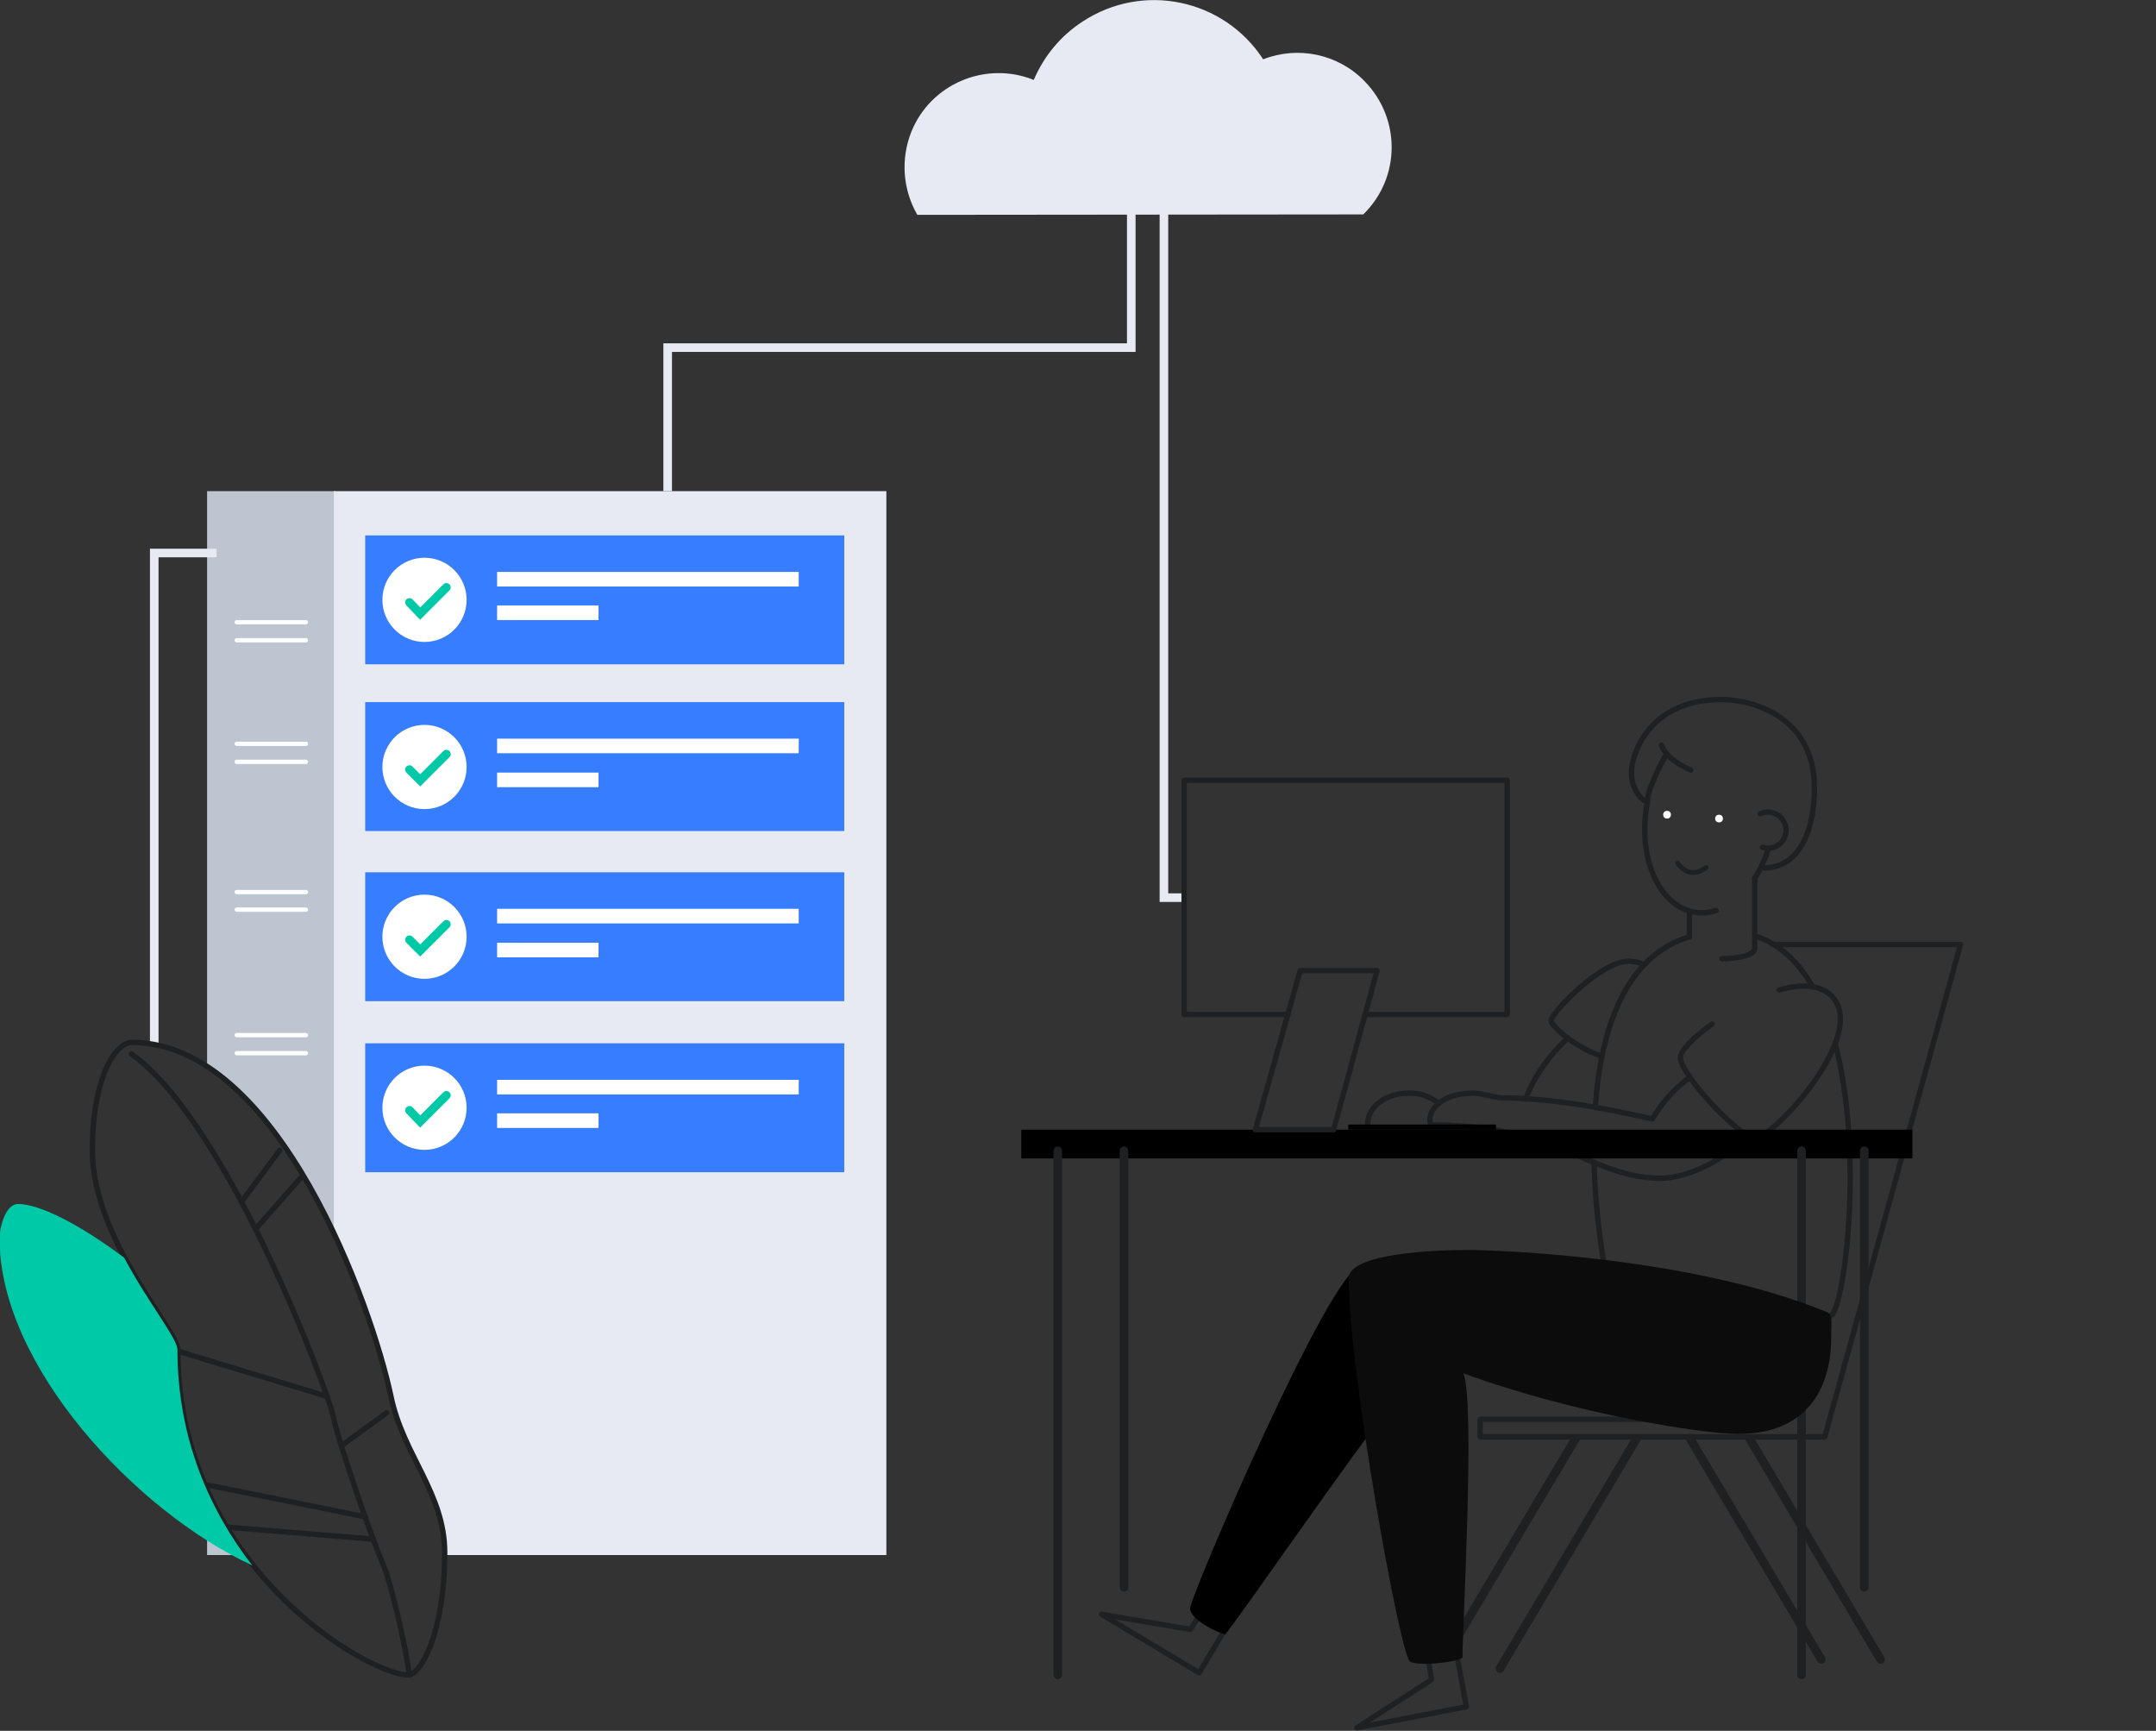 <?xml version="1.0" encoding="utf-8"?>
<!-- Generator: Adobe Illustrator 24.1.0, SVG Export Plug-In . SVG Version: 6.00 Build 0)  -->
<svg version="1.1" id="Layer_1" xmlns="http://www.w3.org/2000/svg" xmlns:xlink="http://www.w3.org/1999/xlink" x="0px" y="0px"
	 viewBox="0 0 501.8 402.8" style="enable-background:new 0 0 501.8 402.8;" xml:space="preserve">
<rect x="0" y="0" width="501.8" height="402.8" fill="#333333" stroke="none"/>
<style type="text/css">
	.st0{fill:#BDC5D1;}
	.st1{fill:#E7EAF3;}
	.st2{fill:none;stroke:#E7EAF3;stroke-width:2;stroke-miterlimit:10;}
	.st3{fill:none;stroke:#1E2022;stroke-width:2;stroke-linecap:round;stroke-linejoin:round;}
	.st4{fill:none;stroke:#1E2022;stroke-width:1.25;stroke-linecap:round;stroke-linejoin:round;}
	.st5{fill:none;stroke:#FFFFFF;stroke-width:2;stroke-linecap:round;stroke-linejoin:round;}
	.st6{fill:none;stroke:#FFFFFF;stroke-linecap:round;stroke-linejoin:round;}
	.st7{opacity:5.000000e-02;fill:#FFFFFF;enable-background:new    ;}
	.st8{fill:#00C9A7;}
	.st9{fill:#FFFFFF;}
	.st10{fill:none;stroke:#1E2022;stroke-width:1.119;stroke-linecap:round;stroke-linejoin:round;}
	.st11{fill:#377DFF;}
	.st12{fill:none;stroke:#00C9A7;stroke-width:2;stroke-linecap:round;stroke-miterlimit:10;}
</style>
<path class="st0" d="M78.1,288V114.3H48.2v134C60.7,256.4,70.8,272.2,78.1,288z"/>
<path class="st0" d="M48.2,346.7v15.2h8.9C53.6,357.1,50.6,352,48.2,346.7z"/>
<path class="st1" d="M77.7,114.3v173c6.9,14.7,11.4,29.4,13.2,37.7c2.9,13.6,12.5,22.5,12.5,36.3c0,0.2,0,0.4,0,0.6h102.9V114.3
	H77.7z"/>
<polyline class="st2" points="50.4,128.7 35.9,128.7 35.9,243.1 "/>
<polyline class="st2" points="270.9,47.2 270.9,208.9 275.6,208.9 "/>
<line class="st3" x1="423.9" y1="386.2" x2="393.3" y2="334.7"/>
<line class="st3" x1="437.7" y1="386.2" x2="407.2" y2="334.8"/>
<line class="st3" x1="338.5" y1="382.2" x2="366.7" y2="334.8"/>
<path class="st4" d="M412.8,219.8h43.5l-31.6,114.6h-80.2v-4.1H404l1.3-26.7"/>
<polyline class="st4" points="285.3,378.9 279.1,389.3 256.4,375.7 277.1,379.2 279.6,375.1 "/>
<path d="M316.5,294.9c-6.6,0-39.5,76.6-39.5,79.4s7.1,6,8.2,6c1.6-1.5,33.1-47,36.4-50.2C324.9,326.9,316.5,294.9,316.5,294.9z"/>
<path class="st4" d="M334.9,256.8c-2-1.6-4.5-2.5-7.1-2.4c-5.2,0-9.5,3.2-9.5,7.2"/>
<path class="st4" d="M364.9,241.6c-3.3,3-7.7,8.2-9.8,14.2"/>
<path class="st4" d="M382.7,224.5c-1.1-0.5-2.4-0.8-3.6-0.8c-6.7,0-18.1,12.2-18.1,13.8c0,1.3,6.1,6.6,11.9,8.3"/>
<path class="st4" d="M371.3,257.8c1.2-18,6.8-35.2,21.9-39.8"/>
<path class="st4" d="M427.1,242.8c6.8,25.6,2.2,61.1-0.9,63.4c-4.8,3.6-47,4-49.8,0.3c-1.2-1.5-4.9-17.7-5.4-35.9"/>
<path class="st4" d="M408.4,217.8c5.8,1.8,10.3,6.2,13.5,11.9"/>
<path class="st4" d="M400.8,223.1c3.8,0,7.6-0.8,7.6-2.4v-16.3"/>
<line class="st4" x1="393.2" y1="212.1" x2="393.2" y2="218"/>
<path class="st4" d="M399.4,211.9c-1.6,0.5-3.3,0.7-4.9,0.4c-8.2-1.3-13.2-12.2-11.3-24.4c0.1-0.5,0.2-1,0.3-1.5"/>
<path class="st4" d="M411.6,197.5c-0.8,2.4-1.8,4.8-3.2,6.9"/>
<path class="st4" d="M410.5,202c8,0,11.8-8.2,11.8-18.6c0-17.1-15.1-20.6-21.6-20.6c-17.3,0-21,13.2-21,17s2.4,6.6,3.6,6.7
	c0.8-4.6,4.4-10.8,4.6-11c1.6,1.6,3.5,2.8,5.6,3.7"/>
<path class="st4" d="M409.7,189.4c0.6-0.3,1.1-0.4,1.8-0.4c2.3,0,4.2,1.9,4.2,4.2s-1.9,4.2-4.2,4.2c-0.4,0-0.9-0.1-1.3-0.2"/>
<path class="st4" d="M371.1,270.6c5,2,9.7,3.6,15.6,3.6c4.6,0,13.4-2.9,20-10"/>
<path class="st4" d="M393.3,250.7c-3.5,2.6-6.5,5.9-8.7,9.7c-4-0.8-20.5-4.9-35.1-4.9c-1.4,0-4.9-1.1-6.4-1.1
	c-8.6,0-10.3,4.6-10.3,6s0.3,1.4,0.6,1.4c18.9,0,28.7,5.1,37.7,8.8"/>
<path class="st4" d="M414.1,230.4c4.8-1.4,9.3-1.4,12.1,1.3c9.2,8.9-14,33.6-17.8,33.2c-3.7-0.4-17.1-14.5-17.3-18.8
	c0-1.5,3-4.7,7.4-7.8"/>
<rect x="237.7" y="262.9" width="207.4" height="6.7"/>
<line class="st3" x1="433.9" y1="369.4" x2="433.9" y2="267.8"/>
<line class="st3" x1="261.6" y1="369.4" x2="261.6" y2="267.8"/>
<line class="st3" x1="419.3" y1="389.8" x2="419.3" y2="267.8"/>
<line class="st3" x1="246.2" y1="389.8" x2="246.2" y2="267.8"/>
<line class="st3" x1="349.1" y1="388.3" x2="380.9" y2="334.8"/>
<rect x="313.8" y="261.7" width="34.4" height="1.2"/>
<polyline class="st4" points="299.7,236.1 275.6,236.1 275.6,181.6 350.8,181.6 350.8,236.1 317.7,236.1 "/>
<polygon class="st4" points="302.6,225.9 292.2,262.9 310.4,262.9 320.5,225.9 "/>
<path class="st1" d="M317.3,49.9c8.7-8.5,8.8-22.3,0.3-31c-6.1-6.3-15.4-8.3-23.6-5.1c-9.2-14.1-28-18-42-8.8
	c-5.1,3.3-9,8-11.4,13.6c-11.2-4.5-24,0.9-28.5,12.1c-2.5,6.3-2,13.4,1.4,19.3L317.3,49.9z"/>
<polyline class="st2" points="263.3,45.7 263.3,80.9 155.4,80.9 155.4,114.3 "/>
<path class="st4" d="M95,389.8c2.9,0,8.5-9.7,8.5-28.5c0-13.8-9.7-22.7-12.5-36.3c-4.4-20.9-26.2-82.4-60.3-82.4
	c-3.9,0-9.2,8.2-9.2,25.2c0,20.6,19.9,41.9,19.9,46.3C41.3,364.5,85.8,389.8,95,389.8z"/>
<path class="st4" d="M95.2,389.8c0-2.8-4-21.3-6.1-25.9s-10.2-27.8-11.5-34.1s-24.8-68.8-47-84.5"/>
<line class="st4" x1="85" y1="353" x2="47.8" y2="345.5"/>
<line class="st4" x1="86.9" y1="358.2" x2="52.8" y2="355.4"/>
<line class="st4" x1="76.2" y1="325" x2="41.6" y2="314.5"/>
<line class="st4" x1="79.5" y1="336.4" x2="90" y2="328.8"/>
<line class="st4" x1="59.5" y1="286" x2="69.9" y2="274.2"/>
<line class="st4" x1="56.2" y1="279.7" x2="65.1" y2="267.7"/>
<line class="st5" x1="125.4" y1="137.7" x2="181.3" y2="137.7"/>
<line class="st6" x1="55.1" y1="144.8" x2="71.2" y2="144.8"/>
<line class="st6" x1="55.1" y1="149" x2="71.2" y2="149"/>
<line class="st6" x1="55.1" y1="173.1" x2="71.2" y2="173.1"/>
<line class="st6" x1="55.1" y1="177.3" x2="71.2" y2="177.3"/>
<line class="st6" x1="55.1" y1="207.6" x2="71.2" y2="207.6"/>
<line class="st6" x1="55.1" y1="211.7" x2="71.2" y2="211.7"/>
<line class="st6" x1="55.1" y1="240.9" x2="71.2" y2="240.9"/>
<line class="st6" x1="55.1" y1="245.1" x2="71.2" y2="245.1"/>
<path class="st4" d="M386.7,173.4c0.3,0.8,0.7,1.5,1.3,2.1"/>
<polyline class="st4" points="339.1,385.3 341.3,397.2 315.8,402.1 333.2,390.9 332.4,386.2 "/>
<path d="M426.2,310.5c0-2.1,0.4-4.5-0.9-5.1c-31.2-12.9-76.8-14.5-83.8-14.5s-27.6,0.7-27.6,6.6c0,21.3,11.8,86.7,14.2,89.1
	c1.1,1.2,11.1,0.4,12.3-0.9c-0.1-5.4,3-59.5,0.2-66.1c26.2,9.6,55.9,14.1,63.8,14.1C427.1,333.8,426.2,313,426.2,310.5z"/>
<path class="st7" d="M426.2,310.5c0-2.1,0.4-4.5-0.9-5.1c-31.2-12.9-76.8-14.5-83.8-14.5s-27.6,0.7-27.6,6.6
	c0,21.3,11.8,86.7,14.2,89.1c1.1,1.2,11.1,0.4,12.3-0.9c-0.1-5.4,3-59.5,0.2-66.1c26.2,9.6,55.9,14.1,63.8,14.1
	C427.1,333.8,426.2,313,426.2,310.5z"/>
<path class="st8" d="M41.3,314.1c0-2.6-6.8-10.9-12.4-21.4c-10.4-7.8-19.7-12.5-24.7-12.5c-2.9,0-4.3,5.3-4.3,8.1
	c0,29.3,31.4,63.3,58.8,76C49.1,351.9,41.3,335.2,41.3,314.1z"/>
<circle class="st9" cx="400.1" cy="190.5" r="0.9"/>
<circle class="st9" cx="388" cy="189.6" r="0.9"/>
<path class="st10" d="M390.5,200.9c0,0,2.5,4.1,6.6,1"/>
<rect x="85" y="124.6" class="st11" width="111.5" height="30"/>
<circle class="st9" cx="98.8" cy="139.6" r="9.8"/>
<rect x="115.7" y="133.1" class="st9" width="70.2" height="3.4"/>
<rect x="115.7" y="140.9" class="st9" width="23.6" height="3.4"/>
<polyline class="st12" points="103.9,136.7 97.8,142.8 95.3,140.2 "/>
<rect x="85" y="163.4" class="st11" width="111.5" height="30"/>
<circle class="st9" cx="98.8" cy="178.5" r="9.8"/>
<rect x="115.7" y="171.9" class="st9" width="70.2" height="3.4"/>
<rect x="115.7" y="179.8" class="st9" width="23.6" height="3.4"/>
<polyline class="st12" points="103.9,175.5 97.8,181.6 95.3,179.1 "/>
<rect x="85" y="203" class="st11" width="111.5" height="30"/>
<circle class="st9" cx="98.8" cy="218" r="9.8"/>
<rect x="115.7" y="211.5" class="st9" width="70.2" height="3.4"/>
<rect x="115.7" y="219.4" class="st9" width="23.6" height="3.4"/>
<polyline class="st12" points="103.9,215.1 97.8,221.2 95.3,218.7 "/>
<rect x="85" y="242.8" class="st11" width="111.5" height="30"/>
<circle class="st9" cx="98.8" cy="257.8" r="9.8"/>
<rect x="115.7" y="251.3" class="st9" width="70.2" height="3.4"/>
<rect x="115.7" y="259.1" class="st9" width="23.6" height="3.4"/>
<polyline class="st12" points="103.9,254.9 97.8,261 95.3,258.4 "/>
</svg>
